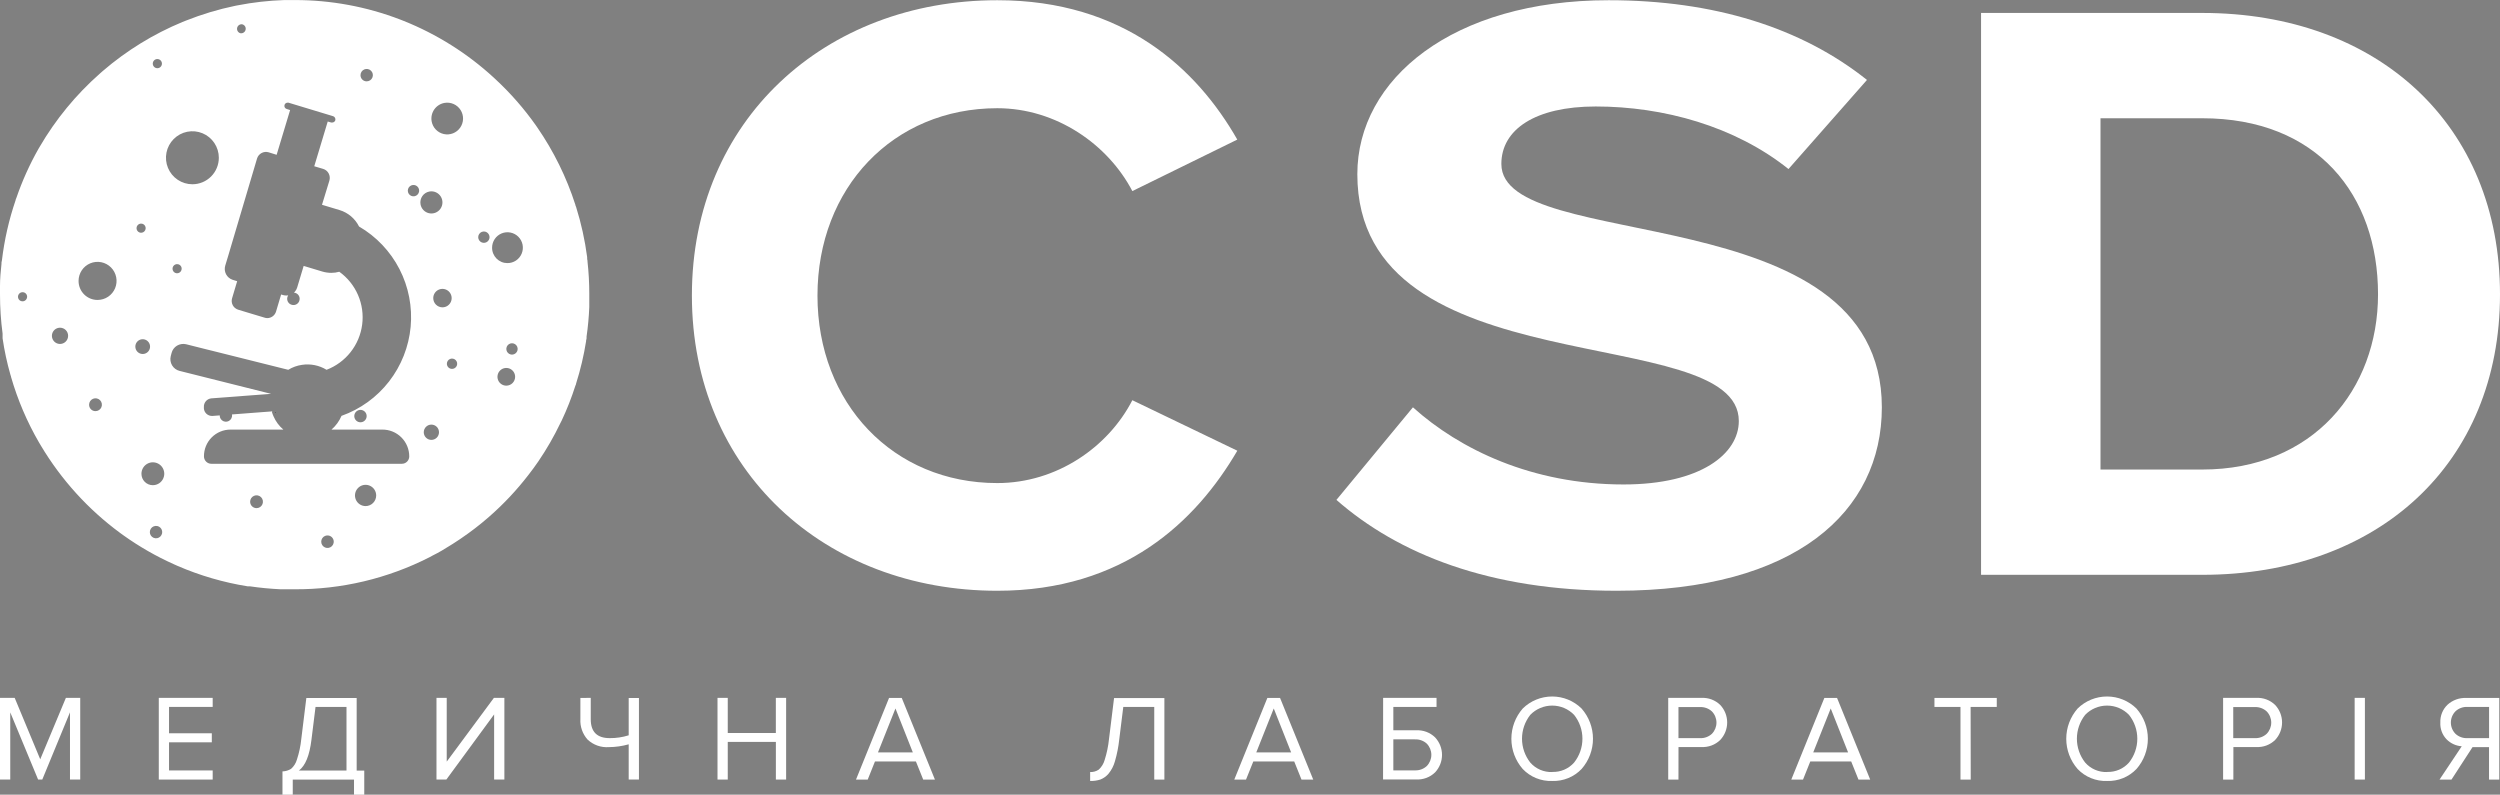 <svg width="280" height="89" viewBox="0 0 280 89" fill="none" xmlns="http://www.w3.org/2000/svg">
<rect x="0" y="0" width="280" height="89" fill="#808080" stroke="none"/>
<path d="M30.907 46.194H30.8V46.147L30.907 46.194Z" fill="black"/>
<path fill-rule="evenodd" clip-rule="evenodd" d="M66 34.115V32.866C65.999 31.678 65.933 30.491 65.802 29.311C65.806 29.283 65.806 29.256 65.802 29.228C65.761 29.112 65.761 28.906 65.761 28.881V28.798C65.511 26.894 65.097 25.016 64.524 23.184C64.516 23.16 64.504 23.134 64.493 23.107C64.468 23.052 64.441 22.992 64.441 22.936C63.452 19.86 62.018 16.945 60.186 14.286L60.021 14.047C58.707 12.184 57.204 10.463 55.535 8.912C55.459 8.833 55.379 8.758 55.295 8.688C52.342 5.976 48.922 3.824 45.201 2.338L44.822 2.189C41.05 0.74 37.044 -0 33.004 0.006H32.311C32.155 -0.002 31.998 -0.002 31.841 0.006C30.08 0.065 28.326 0.264 26.596 0.602L26.341 0.651C24.46 1.042 22.617 1.595 20.832 2.305L20.436 2.462C17.19 3.806 14.178 5.659 11.513 7.952L11.175 8.25C8.506 10.605 6.231 13.375 4.437 16.453C4.396 16.527 4.354 16.602 4.305 16.676C3.313 18.428 2.485 20.269 1.831 22.175C1.823 22.195 1.813 22.216 1.804 22.237C1.776 22.299 1.748 22.361 1.748 22.423C1.001 24.611 0.487 26.873 0.214 29.17C0.165 29.302 0.165 29.435 0.165 29.567C0.074 30.394 0 31.221 0 32.048V32.329V32.966C5.46417e-05 34.437 0.096 35.906 0.289 37.365V37.472V37.778C0.284 37.814 0.284 37.85 0.289 37.886C0.49 39.26 0.782 40.618 1.163 41.954C1.17 41.992 1.184 42.029 1.198 42.066C1.218 42.116 1.237 42.166 1.237 42.218C1.979 44.785 3.031 47.251 4.371 49.561C4.417 49.628 4.457 49.698 4.496 49.767C4.52 49.809 4.544 49.851 4.569 49.892C6.851 53.724 9.877 57.059 13.467 59.699L13.822 59.955C15.6 61.225 17.501 62.314 19.496 63.205L19.9 63.386C22.41 64.471 25.044 65.237 27.743 65.669H27.998C29.112 65.834 30.25 65.942 31.413 65.999H31.742H32.955C38.218 66.032 43.412 64.802 48.104 62.411L48.484 62.204C49.168 61.873 49.844 61.46 50.496 61.046L50.735 60.898L51.494 60.401L51.708 60.253C52.694 59.583 53.642 58.857 54.545 58.078L54.842 57.822C56.431 56.427 57.88 54.882 59.172 53.208C59.559 52.711 59.938 52.199 60.293 51.678C61.225 50.309 62.052 48.872 62.767 47.378C62.808 47.287 62.858 47.196 62.907 47.105C63.504 45.839 64.016 44.536 64.441 43.202C64.45 43.182 64.459 43.161 64.468 43.14C64.496 43.078 64.524 43.016 64.524 42.954C65.016 41.4 65.391 39.81 65.645 38.2V38.109C65.695 38.01 65.695 37.902 65.695 37.794C65.691 37.762 65.691 37.728 65.695 37.695C65.853 36.599 65.955 35.495 66 34.388V34.115ZM27.511 3.314C27.498 3.38 27.473 3.444 27.435 3.5C27.398 3.556 27.35 3.605 27.294 3.642C27.238 3.68 27.175 3.706 27.109 3.719C27.043 3.733 26.975 3.733 26.909 3.719C26.788 3.682 26.685 3.601 26.62 3.492C26.555 3.383 26.533 3.254 26.558 3.129C26.582 3.005 26.652 2.894 26.754 2.818C26.855 2.742 26.981 2.707 27.107 2.719C27.173 2.731 27.236 2.756 27.292 2.792C27.348 2.829 27.396 2.876 27.434 2.931C27.471 2.987 27.498 3.049 27.511 3.115C27.524 3.181 27.524 3.248 27.511 3.314ZM17.909 7.553C18.022 7.477 18.1 7.359 18.126 7.225C18.139 7.159 18.139 7.091 18.126 7.025C18.113 6.959 18.086 6.896 18.049 6.84C18.011 6.783 17.963 6.735 17.907 6.698C17.851 6.661 17.788 6.635 17.722 6.622C17.656 6.609 17.588 6.609 17.522 6.622C17.456 6.635 17.393 6.662 17.337 6.699C17.282 6.737 17.234 6.785 17.196 6.841C17.159 6.898 17.133 6.961 17.12 7.027C17.094 7.161 17.122 7.299 17.198 7.413C17.273 7.526 17.391 7.604 17.524 7.63C17.658 7.657 17.796 7.629 17.909 7.553ZM16.164 25.919C16.235 25.847 16.284 25.756 16.304 25.656C16.317 25.59 16.317 25.522 16.304 25.456C16.291 25.389 16.264 25.326 16.227 25.27C16.189 25.214 16.141 25.166 16.085 25.129C16.029 25.091 15.966 25.066 15.9 25.053C15.8 25.033 15.698 25.044 15.605 25.083C15.511 25.122 15.432 25.188 15.376 25.273C15.32 25.357 15.291 25.456 15.291 25.557C15.291 25.659 15.321 25.758 15.378 25.842C15.434 25.926 15.514 25.991 15.607 26.03C15.701 26.069 15.803 26.079 15.902 26.059C16.001 26.039 16.092 25.99 16.164 25.919ZM3.026 33.338C3.006 33.437 2.958 33.529 2.886 33.6C2.815 33.672 2.724 33.721 2.625 33.74C2.526 33.76 2.423 33.75 2.33 33.712C2.236 33.673 2.156 33.608 2.1 33.523C2.044 33.439 2.014 33.34 2.013 33.239C2.013 33.138 2.043 33.039 2.099 32.954C2.154 32.87 2.234 32.804 2.327 32.765C2.42 32.726 2.523 32.715 2.622 32.734C2.689 32.746 2.752 32.771 2.809 32.809C2.866 32.846 2.914 32.894 2.952 32.95C2.99 33.006 3.016 33.07 3.029 33.136C3.041 33.203 3.041 33.272 3.026 33.338ZM7.611 37.787C7.577 37.963 7.491 38.126 7.365 38.253C7.239 38.381 7.078 38.468 6.902 38.504C6.726 38.54 6.543 38.523 6.377 38.455C6.211 38.387 6.069 38.271 5.969 38.121C5.869 37.972 5.815 37.797 5.814 37.617C5.813 37.437 5.865 37.261 5.965 37.111C6.064 36.961 6.205 36.844 6.37 36.774C6.536 36.705 6.718 36.686 6.894 36.72C7.011 36.742 7.123 36.787 7.223 36.852C7.323 36.918 7.409 37.003 7.476 37.102C7.543 37.202 7.589 37.313 7.612 37.431C7.636 37.548 7.635 37.669 7.611 37.787ZM20.336 30.188C20.318 30.288 20.271 30.38 20.2 30.453C20.129 30.526 20.038 30.576 19.939 30.597C19.84 30.618 19.737 30.609 19.643 30.571C19.549 30.533 19.468 30.468 19.411 30.384C19.354 30.3 19.323 30.201 19.322 30.099C19.322 29.997 19.351 29.898 19.407 29.813C19.463 29.728 19.543 29.662 19.636 29.622C19.73 29.583 19.833 29.573 19.932 29.592C19.998 29.604 20.061 29.629 20.117 29.666C20.173 29.702 20.221 29.75 20.259 29.805C20.297 29.86 20.323 29.923 20.336 29.988C20.349 30.054 20.349 30.122 20.336 30.188ZM46.933 21.472C46.909 21.596 46.85 21.71 46.761 21.8C46.673 21.89 46.56 21.951 46.437 21.977C46.314 22.002 46.186 21.991 46.07 21.943C45.953 21.896 45.854 21.815 45.783 21.71C45.713 21.606 45.675 21.483 45.674 21.357C45.673 21.231 45.71 21.108 45.779 21.003C45.848 20.897 45.947 20.815 46.063 20.766C46.178 20.718 46.306 20.704 46.43 20.728C46.595 20.76 46.74 20.857 46.834 20.996C46.929 21.136 46.964 21.307 46.933 21.472ZM54.642 27.015C54.731 26.926 54.792 26.813 54.817 26.69C54.848 26.523 54.813 26.351 54.719 26.21C54.625 26.069 54.479 25.971 54.314 25.938C54.191 25.914 54.063 25.927 53.948 25.976C53.833 26.025 53.734 26.107 53.665 26.212C53.596 26.316 53.559 26.439 53.559 26.565C53.56 26.69 53.597 26.813 53.667 26.917C53.737 27.022 53.836 27.103 53.952 27.151C54.067 27.199 54.195 27.212 54.318 27.188C54.44 27.163 54.553 27.103 54.642 27.015ZM57.967 39.201C57.933 39.367 57.836 39.513 57.695 39.607C57.555 39.702 57.383 39.737 57.217 39.705C57.094 39.68 56.981 39.619 56.893 39.53C56.805 39.441 56.745 39.328 56.72 39.204C56.696 39.081 56.709 38.953 56.757 38.837C56.805 38.721 56.886 38.622 56.99 38.552C57.094 38.482 57.216 38.445 57.341 38.444C57.467 38.444 57.589 38.481 57.694 38.55C57.798 38.619 57.88 38.718 57.929 38.834C57.977 38.95 57.991 39.077 57.967 39.201ZM25.784 47.036C25.881 46.94 25.949 46.818 25.977 46.684C25.996 46.596 25.998 46.506 25.982 46.418L29.416 46.155L30.422 46.08V46.031L30.546 46.08H30.439C30.488 46.271 30.554 46.456 30.637 46.634C30.885 47.205 31.26 47.711 31.734 48.114H25.812C25.42 48.114 25.032 48.192 24.671 48.343C24.309 48.494 23.98 48.716 23.704 48.995C23.428 49.274 23.21 49.605 23.062 49.969C22.915 50.333 22.84 50.723 22.843 51.116C22.843 51.335 22.93 51.545 23.085 51.701C23.24 51.856 23.449 51.943 23.668 51.943H45.011C45.23 51.943 45.44 51.856 45.594 51.701C45.749 51.545 45.836 51.335 45.836 51.116C45.836 50.719 45.757 50.326 45.605 49.96C45.452 49.593 45.229 49.261 44.947 48.982C44.666 48.703 44.332 48.482 43.965 48.333C43.598 48.184 43.205 48.11 42.809 48.114H37.127C37.613 47.694 37.997 47.168 38.249 46.576C40.355 45.828 42.203 44.491 43.575 42.724C44.947 40.956 45.786 38.831 45.993 36.601C46.199 34.37 45.764 32.127 44.74 30.137C43.715 28.146 42.144 26.491 40.212 25.367C39.993 24.929 39.688 24.541 39.315 24.225C38.942 23.91 38.509 23.674 38.042 23.531L36.063 22.936L36.888 20.24C36.93 20.104 36.944 19.96 36.93 19.819C36.916 19.676 36.874 19.539 36.806 19.413C36.675 19.174 36.456 18.996 36.195 18.917L35.197 18.62L36.706 13.609L37.102 13.725H37.201C37.28 13.725 37.357 13.7 37.42 13.654C37.484 13.608 37.532 13.543 37.556 13.468C37.58 13.375 37.567 13.276 37.521 13.192C37.475 13.108 37.4 13.044 37.309 13.013L32.311 11.5H32.204C32.127 11.501 32.053 11.526 31.992 11.572C31.931 11.618 31.887 11.683 31.866 11.757C31.852 11.802 31.847 11.849 31.851 11.896C31.856 11.943 31.87 11.988 31.892 12.03C31.914 12.072 31.944 12.108 31.981 12.138C32.017 12.168 32.06 12.19 32.105 12.203L32.492 12.327L30.983 17.338L30.084 17.057C29.821 16.979 29.537 17.009 29.295 17.139C29.053 17.268 28.871 17.488 28.79 17.751L25.936 27.376L25.59 28.55L25.227 29.749C25.131 30.07 25.163 30.415 25.317 30.712C25.471 31.008 25.735 31.233 26.052 31.337L26.563 31.494L25.994 33.404C25.954 33.533 25.941 33.669 25.954 33.804C25.967 33.938 26.007 34.069 26.07 34.188C26.134 34.307 26.22 34.412 26.325 34.498C26.429 34.583 26.549 34.647 26.678 34.686L27.577 34.959L29.639 35.579C29.735 35.611 29.835 35.628 29.936 35.629C30.156 35.627 30.371 35.555 30.547 35.423C30.724 35.29 30.854 35.104 30.917 34.893L31.486 32.983L31.709 33.049C31.827 33.081 31.949 33.098 32.072 33.098C32.141 33.098 32.21 33.093 32.278 33.081C32.228 33.157 32.193 33.243 32.175 33.334C32.14 33.515 32.178 33.702 32.281 33.855C32.384 34.008 32.543 34.113 32.723 34.148C32.814 34.169 32.908 34.17 32.999 34.153C33.09 34.136 33.177 34.101 33.254 34.049C33.331 33.997 33.397 33.93 33.448 33.852C33.498 33.774 33.532 33.686 33.548 33.594C33.566 33.504 33.565 33.411 33.547 33.321C33.528 33.231 33.491 33.146 33.439 33.07C33.386 32.995 33.32 32.93 33.242 32.881C33.164 32.832 33.078 32.799 32.987 32.784C32.965 32.78 32.944 32.777 32.922 32.775C32.969 32.731 33.014 32.685 33.054 32.635C33.159 32.505 33.237 32.357 33.284 32.197L34.01 29.782L36.096 30.411C36.423 30.508 36.762 30.558 37.102 30.56C37.406 30.561 37.709 30.519 38.001 30.436C38.922 31.098 39.647 31.998 40.098 33.04C40.549 34.082 40.71 35.227 40.563 36.354C40.417 37.481 39.969 38.546 39.266 39.438C38.564 40.329 37.634 41.013 36.575 41.417C35.749 40.914 34.775 40.718 33.82 40.863C33.276 40.94 32.755 41.129 32.286 41.417L31.783 41.293L23.751 39.283L23.182 39.143L20.848 38.556C20.499 38.474 20.133 38.531 19.825 38.713C19.674 38.803 19.542 38.923 19.438 39.065C19.333 39.207 19.257 39.368 19.215 39.54L19.124 39.887C19.08 40.061 19.07 40.242 19.096 40.419C19.122 40.596 19.183 40.767 19.275 40.921C19.367 41.075 19.488 41.209 19.632 41.315C19.776 41.422 19.94 41.498 20.114 41.541L30.365 44.112H30.356L27.371 44.336L26.654 44.393L23.66 44.617C23.422 44.642 23.203 44.758 23.05 44.942C22.896 45.125 22.819 45.361 22.835 45.601V45.758C22.856 45.984 22.96 46.195 23.128 46.348C23.296 46.501 23.515 46.586 23.742 46.585H23.808L24.607 46.523L24.607 46.536C24.607 46.673 24.646 46.807 24.722 46.921C24.797 47.035 24.904 47.125 25.03 47.178C25.155 47.232 25.294 47.246 25.428 47.221C25.562 47.196 25.686 47.131 25.784 47.036ZM18.151 59.74C18.122 59.874 18.055 59.996 17.957 60.092C17.86 60.188 17.736 60.252 17.602 60.278C17.468 60.303 17.329 60.288 17.203 60.235C17.078 60.181 16.971 60.092 16.895 59.978C16.82 59.863 16.78 59.73 16.781 59.593C16.781 59.456 16.822 59.322 16.898 59.208C16.974 59.095 17.082 59.006 17.208 58.954C17.334 58.901 17.473 58.887 17.607 58.913C17.697 58.931 17.783 58.967 17.859 59.018C17.936 59.069 18.001 59.136 18.052 59.212C18.102 59.289 18.137 59.376 18.154 59.466C18.171 59.557 18.17 59.65 18.151 59.74ZM40.95 46.984C41.001 46.908 41.035 46.823 41.053 46.733C41.088 46.553 41.05 46.365 40.947 46.212C40.844 46.06 40.685 45.954 40.504 45.919C40.324 45.884 40.137 45.922 39.984 46.025C39.832 46.128 39.727 46.288 39.692 46.469C39.675 46.559 39.675 46.651 39.693 46.74C39.711 46.829 39.747 46.914 39.798 46.99C39.849 47.066 39.914 47.13 39.99 47.181C40.066 47.231 40.151 47.266 40.24 47.283C40.33 47.301 40.422 47.3 40.511 47.282C40.6 47.264 40.685 47.228 40.76 47.177C40.836 47.126 40.9 47.061 40.95 46.984ZM37.175 61.167C37.273 61.068 37.339 60.943 37.366 60.807C37.384 60.716 37.384 60.623 37.366 60.532C37.348 60.442 37.312 60.355 37.261 60.279C37.21 60.202 37.144 60.136 37.067 60.085C36.99 60.033 36.904 59.998 36.814 59.98C36.678 59.953 36.537 59.968 36.409 60.021C36.281 60.075 36.172 60.165 36.095 60.28C36.018 60.396 35.978 60.532 35.978 60.671C35.978 60.81 36.019 60.946 36.096 61.061C36.174 61.176 36.283 61.266 36.411 61.319C36.539 61.372 36.68 61.386 36.816 61.359C36.952 61.332 37.077 61.265 37.175 61.167ZM9.978 45.328C9.978 45.185 10.02 45.046 10.099 44.928C10.178 44.81 10.29 44.718 10.421 44.663C10.552 44.609 10.697 44.594 10.836 44.622C10.975 44.65 11.103 44.718 11.203 44.819C11.303 44.92 11.372 45.048 11.399 45.188C11.427 45.327 11.413 45.472 11.359 45.603C11.304 45.735 11.212 45.847 11.094 45.926C10.976 46.005 10.838 46.047 10.696 46.047C10.601 46.048 10.508 46.03 10.42 45.995C10.332 45.959 10.253 45.906 10.186 45.839C10.119 45.772 10.066 45.692 10.031 45.604C9.995 45.517 9.977 45.423 9.978 45.328ZM28.131 55.799C28.053 55.919 28.013 56.059 28.014 56.201C28.017 56.391 28.093 56.572 28.227 56.705C28.362 56.838 28.543 56.912 28.732 56.912C28.874 56.912 29.013 56.87 29.131 56.791C29.249 56.711 29.341 56.598 29.395 56.466C29.449 56.334 29.463 56.189 29.435 56.05C29.406 55.91 29.337 55.782 29.236 55.681C29.135 55.581 29.006 55.513 28.867 55.486C28.727 55.46 28.582 55.475 28.451 55.531C28.32 55.587 28.209 55.68 28.131 55.799ZM8.799 31.461C8.799 31.039 8.924 30.627 9.158 30.276C9.391 29.925 9.724 29.652 10.113 29.49C10.501 29.329 10.929 29.286 11.342 29.369C11.755 29.451 12.134 29.654 12.431 29.953C12.729 30.251 12.931 30.631 13.014 31.045C13.096 31.459 13.053 31.888 12.893 32.278C12.731 32.667 12.459 33.001 12.109 33.235C11.759 33.469 11.348 33.594 10.927 33.594C10.647 33.596 10.37 33.541 10.111 33.434C9.853 33.327 9.618 33.17 9.42 32.972C9.222 32.774 9.065 32.538 8.959 32.279C8.852 32.019 8.798 31.741 8.799 31.461ZM16.054 52.352C15.914 52.564 15.84 52.813 15.842 53.067C15.842 53.405 15.976 53.729 16.214 53.968C16.452 54.207 16.775 54.341 17.112 54.341C17.365 54.342 17.614 54.268 17.825 54.128C18.037 53.988 18.202 53.788 18.299 53.553C18.397 53.319 18.423 53.06 18.374 52.811C18.325 52.562 18.203 52.333 18.024 52.153C17.845 51.973 17.616 51.851 17.367 51.802C17.119 51.752 16.861 51.779 16.627 51.877C16.393 51.975 16.194 52.14 16.054 52.352ZM15.157 38.82C15.157 38.657 15.206 38.497 15.296 38.361C15.387 38.225 15.516 38.119 15.666 38.056C15.817 37.994 15.983 37.977 16.143 38.009C16.303 38.041 16.45 38.12 16.565 38.236C16.68 38.351 16.759 38.499 16.791 38.659C16.823 38.819 16.806 38.986 16.744 39.137C16.681 39.288 16.576 39.417 16.44 39.508C16.305 39.599 16.145 39.647 15.982 39.647C15.763 39.647 15.553 39.56 15.399 39.405C15.244 39.25 15.157 39.04 15.157 38.82ZM47.711 47.807C47.55 47.967 47.461 48.185 47.461 48.412C47.461 48.639 47.55 48.857 47.711 49.017C47.871 49.178 48.088 49.268 48.314 49.268C48.54 49.268 48.758 49.178 48.918 49.017C49.078 48.857 49.168 48.639 49.168 48.412C49.168 48.185 49.078 47.967 48.918 47.807C48.758 47.646 48.54 47.556 48.314 47.556C48.088 47.556 47.871 47.646 47.711 47.807ZM50.05 40.739C50.05 40.624 50.084 40.512 50.147 40.417C50.211 40.322 50.301 40.248 50.406 40.204C50.512 40.16 50.628 40.149 50.74 40.171C50.852 40.193 50.955 40.248 51.035 40.329C51.116 40.41 51.171 40.513 51.194 40.626C51.216 40.738 51.204 40.854 51.161 40.96C51.117 41.066 51.043 41.156 50.948 41.22C50.853 41.283 50.742 41.317 50.627 41.317C50.474 41.317 50.327 41.257 50.219 41.148C50.111 41.039 50.05 40.892 50.05 40.739ZM55.405 26.779C55.215 27.064 55.114 27.398 55.114 27.74C55.112 27.967 55.156 28.191 55.242 28.401C55.328 28.61 55.454 28.801 55.613 28.962C55.773 29.122 55.962 29.25 56.171 29.337C56.379 29.424 56.603 29.468 56.829 29.468C57.17 29.47 57.504 29.37 57.789 29.181C58.073 28.992 58.295 28.723 58.427 28.407C58.559 28.091 58.594 27.744 58.529 27.408C58.463 27.072 58.3 26.764 58.059 26.521C57.818 26.279 57.511 26.113 57.176 26.046C56.842 25.978 56.495 26.012 56.18 26.143C55.864 26.273 55.594 26.495 55.405 26.779ZM48.524 33.388C48.524 33.183 48.585 32.983 48.698 32.813C48.811 32.644 48.972 32.511 49.161 32.433C49.349 32.355 49.556 32.334 49.756 32.374C49.956 32.414 50.14 32.512 50.284 32.657C50.428 32.801 50.526 32.986 50.566 33.186C50.606 33.386 50.586 33.594 50.508 33.783C50.43 33.972 50.297 34.133 50.128 34.247C49.958 34.361 49.759 34.421 49.555 34.421C49.282 34.421 49.02 34.312 48.826 34.118C48.633 33.925 48.524 33.662 48.524 33.388ZM40.489 8.036C40.414 8.151 40.375 8.287 40.376 8.424C40.376 8.515 40.394 8.605 40.429 8.689C40.464 8.773 40.515 8.849 40.58 8.912C40.644 8.976 40.721 9.027 40.805 9.061C40.889 9.095 40.979 9.112 41.069 9.111C41.206 9.111 41.341 9.07 41.455 8.993C41.569 8.916 41.658 8.807 41.71 8.68C41.762 8.552 41.775 8.412 41.748 8.277C41.721 8.142 41.654 8.019 41.556 7.922C41.458 7.825 41.334 7.76 41.199 7.734C41.064 7.708 40.925 7.723 40.798 7.777C40.672 7.83 40.564 7.921 40.489 8.036ZM57.695 42.202C57.695 42.006 57.637 41.814 57.528 41.651C57.419 41.488 57.265 41.361 57.084 41.285C56.903 41.21 56.704 41.191 56.512 41.229C56.32 41.267 56.144 41.362 56.005 41.501C55.867 41.639 55.773 41.816 55.735 42.009C55.697 42.201 55.716 42.401 55.791 42.582C55.866 42.763 55.993 42.918 56.156 43.027C56.318 43.136 56.51 43.194 56.705 43.194C56.968 43.194 57.219 43.09 57.405 42.904C57.591 42.718 57.695 42.465 57.695 42.202ZM24.01 16.02C24.336 16.508 24.509 17.082 24.509 17.669C24.509 18.456 24.197 19.211 23.642 19.768C23.087 20.324 22.334 20.637 21.549 20.637C20.963 20.637 20.391 20.463 19.904 20.137C19.417 19.811 19.038 19.347 18.814 18.805C18.589 18.262 18.531 17.665 18.645 17.09C18.759 16.514 19.041 15.985 19.455 15.57C19.869 15.155 20.397 14.872 20.971 14.757C21.545 14.643 22.141 14.701 22.682 14.926C23.223 15.151 23.685 15.531 24.01 16.02ZM48.343 13.584C48.404 13.93 48.565 14.251 48.807 14.505C49.049 14.759 49.361 14.935 49.703 15.012C50.045 15.088 50.403 15.061 50.729 14.934C51.056 14.808 51.338 14.586 51.54 14.299C51.742 14.011 51.853 13.67 51.862 13.319C51.87 12.968 51.775 12.622 51.587 12.325C51.399 12.028 51.128 11.793 50.807 11.651C50.487 11.509 50.132 11.465 49.786 11.525C49.556 11.565 49.337 11.65 49.14 11.775C48.943 11.9 48.773 12.063 48.639 12.254C48.505 12.446 48.41 12.662 48.359 12.89C48.308 13.118 48.303 13.354 48.343 13.584ZM47.419 23.523C47.251 23.344 47.139 23.12 47.098 22.878C47.043 22.555 47.117 22.223 47.306 21.954C47.495 21.686 47.782 21.504 48.104 21.448C48.345 21.405 48.593 21.436 48.817 21.535C49.041 21.634 49.231 21.798 49.362 22.005C49.493 22.213 49.56 22.454 49.554 22.7C49.548 22.945 49.469 23.183 49.328 23.384C49.187 23.585 48.989 23.739 48.761 23.827C48.532 23.915 48.283 23.933 48.044 23.879C47.805 23.825 47.588 23.701 47.419 23.523ZM42.133 55.482C42.131 55.247 42.06 55.017 41.929 54.823C41.797 54.628 41.611 54.477 41.394 54.388C41.177 54.299 40.939 54.276 40.709 54.323C40.479 54.37 40.268 54.484 40.103 54.651C39.938 54.818 39.825 55.03 39.78 55.261C39.735 55.492 39.759 55.731 39.849 55.948C39.939 56.165 40.091 56.35 40.286 56.481C40.482 56.611 40.711 56.681 40.946 56.681C41.102 56.681 41.257 56.65 41.402 56.589C41.546 56.529 41.678 56.441 41.788 56.329C41.898 56.218 41.986 56.086 42.045 55.94C42.104 55.795 42.134 55.639 42.133 55.482Z" fill="white"/>
<path d="M77.492 33.095C77.492 13.445 92.428 0.025 111.696 0.025C125.859 0.025 134.049 7.695 138.576 15.634L126.823 21.401C124.124 16.225 118.344 12.12 111.696 12.12C100.037 12.12 91.557 21.034 91.557 33.112C91.557 45.19 100.037 54.104 111.696 54.104C118.344 54.104 124.124 50.079 126.823 44.823L138.58 50.48C133.952 58.398 125.876 66.165 111.696 66.165C92.424 66.165 77.492 52.745 77.492 33.095Z" fill="white"/>
<path d="M149.679 55.989L158.248 45.62C163.476 50.324 171.599 54.26 181.838 54.26C190.518 54.26 194.747 50.805 194.747 47.156C194.747 35.829 152.021 43.604 152.021 19.511C152.021 8.855 162.702 0.025 180.172 0.025C191.967 0.025 201.756 3.097 209.101 8.952L200.311 18.933C194.309 14.132 186.293 11.926 178.723 11.926C171.922 11.926 168.152 14.516 168.152 18.36C168.152 28.535 210.767 21.734 210.767 45.62C210.767 57.331 201.089 66.165 181.06 66.165C166.817 66.165 156.582 62.035 149.679 55.989Z" fill="white"/>
<path d="M221.878 64.379V1.45H246.655C266.343 1.45 280 13.996 280 32.963C280 51.93 266.343 64.379 246.655 64.379H221.878ZM266.339 32.963C266.339 21.83 259.538 13.245 246.65 13.245H235.255V52.588H246.655C259.087 52.588 266.339 43.624 266.339 32.963V32.963Z" fill="white"/>
<path d="M8.986 87.311H7.838V79.781L4.735 87.311H4.268L1.148 79.785V87.311H0V78.161H1.645L4.506 85.042L7.379 78.161H8.986V87.311Z" fill="white"/>
<path d="M23.82 87.311H17.784V78.161H23.82V79.174H18.932V82.127H23.722V83.139H18.932V86.29H23.82V87.311Z" fill="white"/>
<path d="M31.637 89V86.397C31.978 86.389 32.312 86.29 32.602 86.11C32.916 85.832 33.143 85.471 33.256 85.068C33.502 84.32 33.666 83.548 33.745 82.765L34.31 78.175H39.947V86.304H40.797V89H39.649V87.312H32.789V89H31.637ZM34.884 82.845C34.672 84.608 34.203 85.76 33.477 86.3H38.807V79.179H35.339L34.884 82.845Z" fill="white"/>
<path d="M49.991 87.311H48.886V78.161H50.033V85.303L55.317 78.161H56.49V87.311H55.342V80.013L49.991 87.311Z" fill="white"/>
<path d="M66.164 78.161V80.561C66.164 81.968 66.872 82.671 68.289 82.671C69.01 82.677 69.727 82.57 70.414 82.354V78.174H71.562V87.311H70.414V83.363C69.691 83.566 68.943 83.673 68.191 83.679C67.757 83.71 67.321 83.651 66.912 83.506C66.502 83.36 66.127 83.132 65.811 82.835C65.247 82.206 64.957 81.381 65.003 80.54V78.17L66.164 78.161Z" fill="white"/>
<path d="M88.046 87.311H86.898V83.093H81.508V87.311H80.361V78.161H81.508V82.097H86.894V78.161H88.046V87.311Z" fill="white"/>
<path d="M104.712 87.313H103.399L102.582 85.284H97.996L97.184 87.313H95.871L99.573 78.171H100.997L104.712 87.313ZM102.238 84.271L100.291 79.348L98.332 84.271H102.238Z" fill="white"/>
<path d="M122.097 87.469V86.469C122.44 86.484 122.778 86.388 123.062 86.195C123.381 85.901 123.611 85.524 123.725 85.107C123.965 84.346 124.127 83.563 124.209 82.769L124.775 78.18H130.411V87.313H129.276V79.18H125.807L125.353 82.837C125.266 83.654 125.106 84.461 124.877 85.25C124.738 85.769 124.488 86.252 124.145 86.668C123.903 86.949 123.595 87.168 123.249 87.305C122.877 87.425 122.487 87.48 122.097 87.469V87.469Z" fill="white"/>
<path d="M147.082 87.313H145.768L144.952 85.284H140.37L139.554 87.313H138.24L141.943 78.171H143.367L147.082 87.313ZM144.608 84.271L142.661 79.348L140.702 84.271H144.608Z" fill="white"/>
<path d="M154.911 78.161H160.892V79.174H156.054V81.793H158.605C158.995 81.771 159.386 81.83 159.752 81.967C160.118 82.103 160.451 82.315 160.73 82.587C161.229 83.119 161.506 83.819 161.506 84.546C161.506 85.273 161.229 85.973 160.73 86.505C160.451 86.778 160.118 86.989 159.752 87.125C159.386 87.262 158.995 87.321 158.605 87.299H154.903L154.911 78.161ZM158.473 82.802H156.054V86.282H158.473C158.715 86.292 158.957 86.254 159.185 86.171C159.413 86.088 159.621 85.961 159.799 85.797C160.127 85.46 160.311 85.01 160.311 84.542C160.311 84.073 160.127 83.623 159.799 83.287C159.621 83.124 159.412 82.999 159.184 82.917C158.956 82.835 158.715 82.799 158.473 82.81V82.802Z" fill="white"/>
<path d="M173.847 87.469C173.232 87.492 172.619 87.384 172.05 87.152C171.48 86.921 170.967 86.571 170.545 86.127C169.725 85.187 169.274 83.985 169.274 82.742C169.274 81.498 169.725 80.297 170.545 79.356C171.421 78.492 172.606 78.007 173.841 78.007C175.076 78.007 176.261 78.492 177.137 79.356C177.961 80.295 178.414 81.497 178.414 82.742C178.414 83.986 177.961 85.189 177.137 86.127C176.716 86.569 176.205 86.918 175.637 87.149C175.07 87.38 174.46 87.489 173.847 87.469ZM173.847 86.456C174.309 86.473 174.769 86.387 175.193 86.206C175.617 86.024 175.995 85.751 176.3 85.406C176.904 84.645 177.232 83.704 177.232 82.735C177.232 81.767 176.904 80.826 176.3 80.065C175.982 79.736 175.601 79.475 175.179 79.296C174.758 79.118 174.304 79.026 173.845 79.026C173.386 79.026 172.933 79.118 172.511 79.296C172.089 79.475 171.708 79.736 171.39 80.065C170.791 80.828 170.465 81.768 170.465 82.735C170.465 83.703 170.791 84.643 171.39 85.406C171.694 85.754 172.072 86.03 172.497 86.214C172.923 86.398 173.384 86.485 173.847 86.469V86.456Z" fill="white"/>
<path d="M187.988 87.313H186.841V78.163H190.543C190.933 78.141 191.324 78.2 191.69 78.336C192.056 78.473 192.389 78.684 192.668 78.956C193.167 79.488 193.444 80.188 193.444 80.915C193.444 81.642 193.167 82.343 192.668 82.875C192.389 83.147 192.056 83.358 191.69 83.495C191.324 83.631 190.933 83.69 190.543 83.668H187.992L187.988 87.313ZM190.407 82.672C190.649 82.683 190.891 82.645 191.119 82.562C191.346 82.478 191.555 82.351 191.733 82.187C192.061 81.851 192.244 81.401 192.244 80.932C192.244 80.464 192.061 80.014 191.733 79.677C191.555 79.513 191.346 79.386 191.119 79.303C190.891 79.22 190.649 79.182 190.407 79.192H187.988V82.672H190.407Z" fill="white"/>
<path d="M209.462 87.313H208.149L207.333 85.284H202.751L201.939 87.313H200.625L204.327 78.171H205.751L209.462 87.313ZM206.988 84.271L205.042 79.348L203.082 84.271H206.988Z" fill="white"/>
<path d="M220.722 87.312H219.574V79.178H216.658V78.166H223.638V79.178H220.709L220.722 87.312Z" fill="white"/>
<path d="M235.994 87.469C235.379 87.492 234.766 87.384 234.197 87.152C233.627 86.921 233.114 86.571 232.692 86.127C231.872 85.187 231.421 83.985 231.421 82.742C231.421 81.498 231.872 80.297 232.692 79.356C233.568 78.492 234.753 78.007 235.988 78.007C237.223 78.007 238.408 78.492 239.284 79.356C240.108 80.295 240.561 81.497 240.561 82.742C240.561 83.986 240.108 85.189 239.284 86.127C238.863 86.569 238.352 86.918 237.784 87.149C237.217 87.38 236.607 87.489 235.994 87.469V87.469ZM235.994 86.456C236.456 86.473 236.916 86.387 237.34 86.206C237.764 86.024 238.142 85.751 238.447 85.406C239.051 84.645 239.379 83.704 239.379 82.735C239.379 81.767 239.051 80.826 238.447 80.065C238.129 79.736 237.748 79.475 237.326 79.296C236.905 79.118 236.451 79.026 235.992 79.026C235.533 79.026 235.08 79.118 234.658 79.296C234.236 79.475 233.855 79.736 233.537 80.065C232.938 80.828 232.612 81.768 232.612 82.735C232.612 83.703 232.938 84.643 233.537 85.406C233.841 85.754 234.219 86.03 234.644 86.214C235.069 86.398 235.531 86.485 235.994 86.469V86.456Z" fill="white"/>
<path d="M250.136 87.313H248.988V78.163H252.69C253.081 78.141 253.472 78.2 253.838 78.336C254.204 78.473 254.537 78.684 254.816 78.956C255.315 79.488 255.592 80.188 255.592 80.915C255.592 81.642 255.315 82.343 254.816 82.875C254.537 83.147 254.204 83.358 253.838 83.495C253.472 83.631 253.081 83.69 252.69 83.668H250.14L250.136 87.313ZM252.542 82.672C252.784 82.683 253.026 82.645 253.254 82.562C253.481 82.478 253.69 82.351 253.868 82.187C254.196 81.851 254.379 81.401 254.379 80.932C254.379 80.464 254.196 80.014 253.868 79.677C253.69 79.513 253.481 79.386 253.254 79.303C253.026 79.22 252.784 79.182 252.542 79.192H250.123V82.672H252.542Z" fill="white"/>
<path d="M264.869 87.311H263.72V78.161H264.869V87.311Z" fill="white"/>
<path d="M274.568 87.312H273.229L275.715 83.583C275.071 83.539 274.466 83.261 274.015 82.802C273.777 82.553 273.592 82.258 273.472 81.935C273.352 81.612 273.3 81.269 273.318 80.925C273.302 80.554 273.366 80.184 273.505 79.839C273.644 79.494 273.856 79.183 274.126 78.925C274.695 78.41 275.447 78.139 276.217 78.17H279.919V87.312H278.771V83.68H276.922L274.568 87.312ZM276.344 82.672H278.776V79.174H276.344C276.102 79.164 275.86 79.202 275.632 79.285C275.405 79.368 275.196 79.496 275.018 79.66C274.684 79.997 274.497 80.452 274.497 80.925C274.497 81.399 274.684 81.853 275.018 82.191C275.196 82.354 275.405 82.481 275.633 82.563C275.86 82.646 276.102 82.683 276.344 82.672V82.672Z" fill="white"/>
</svg>
